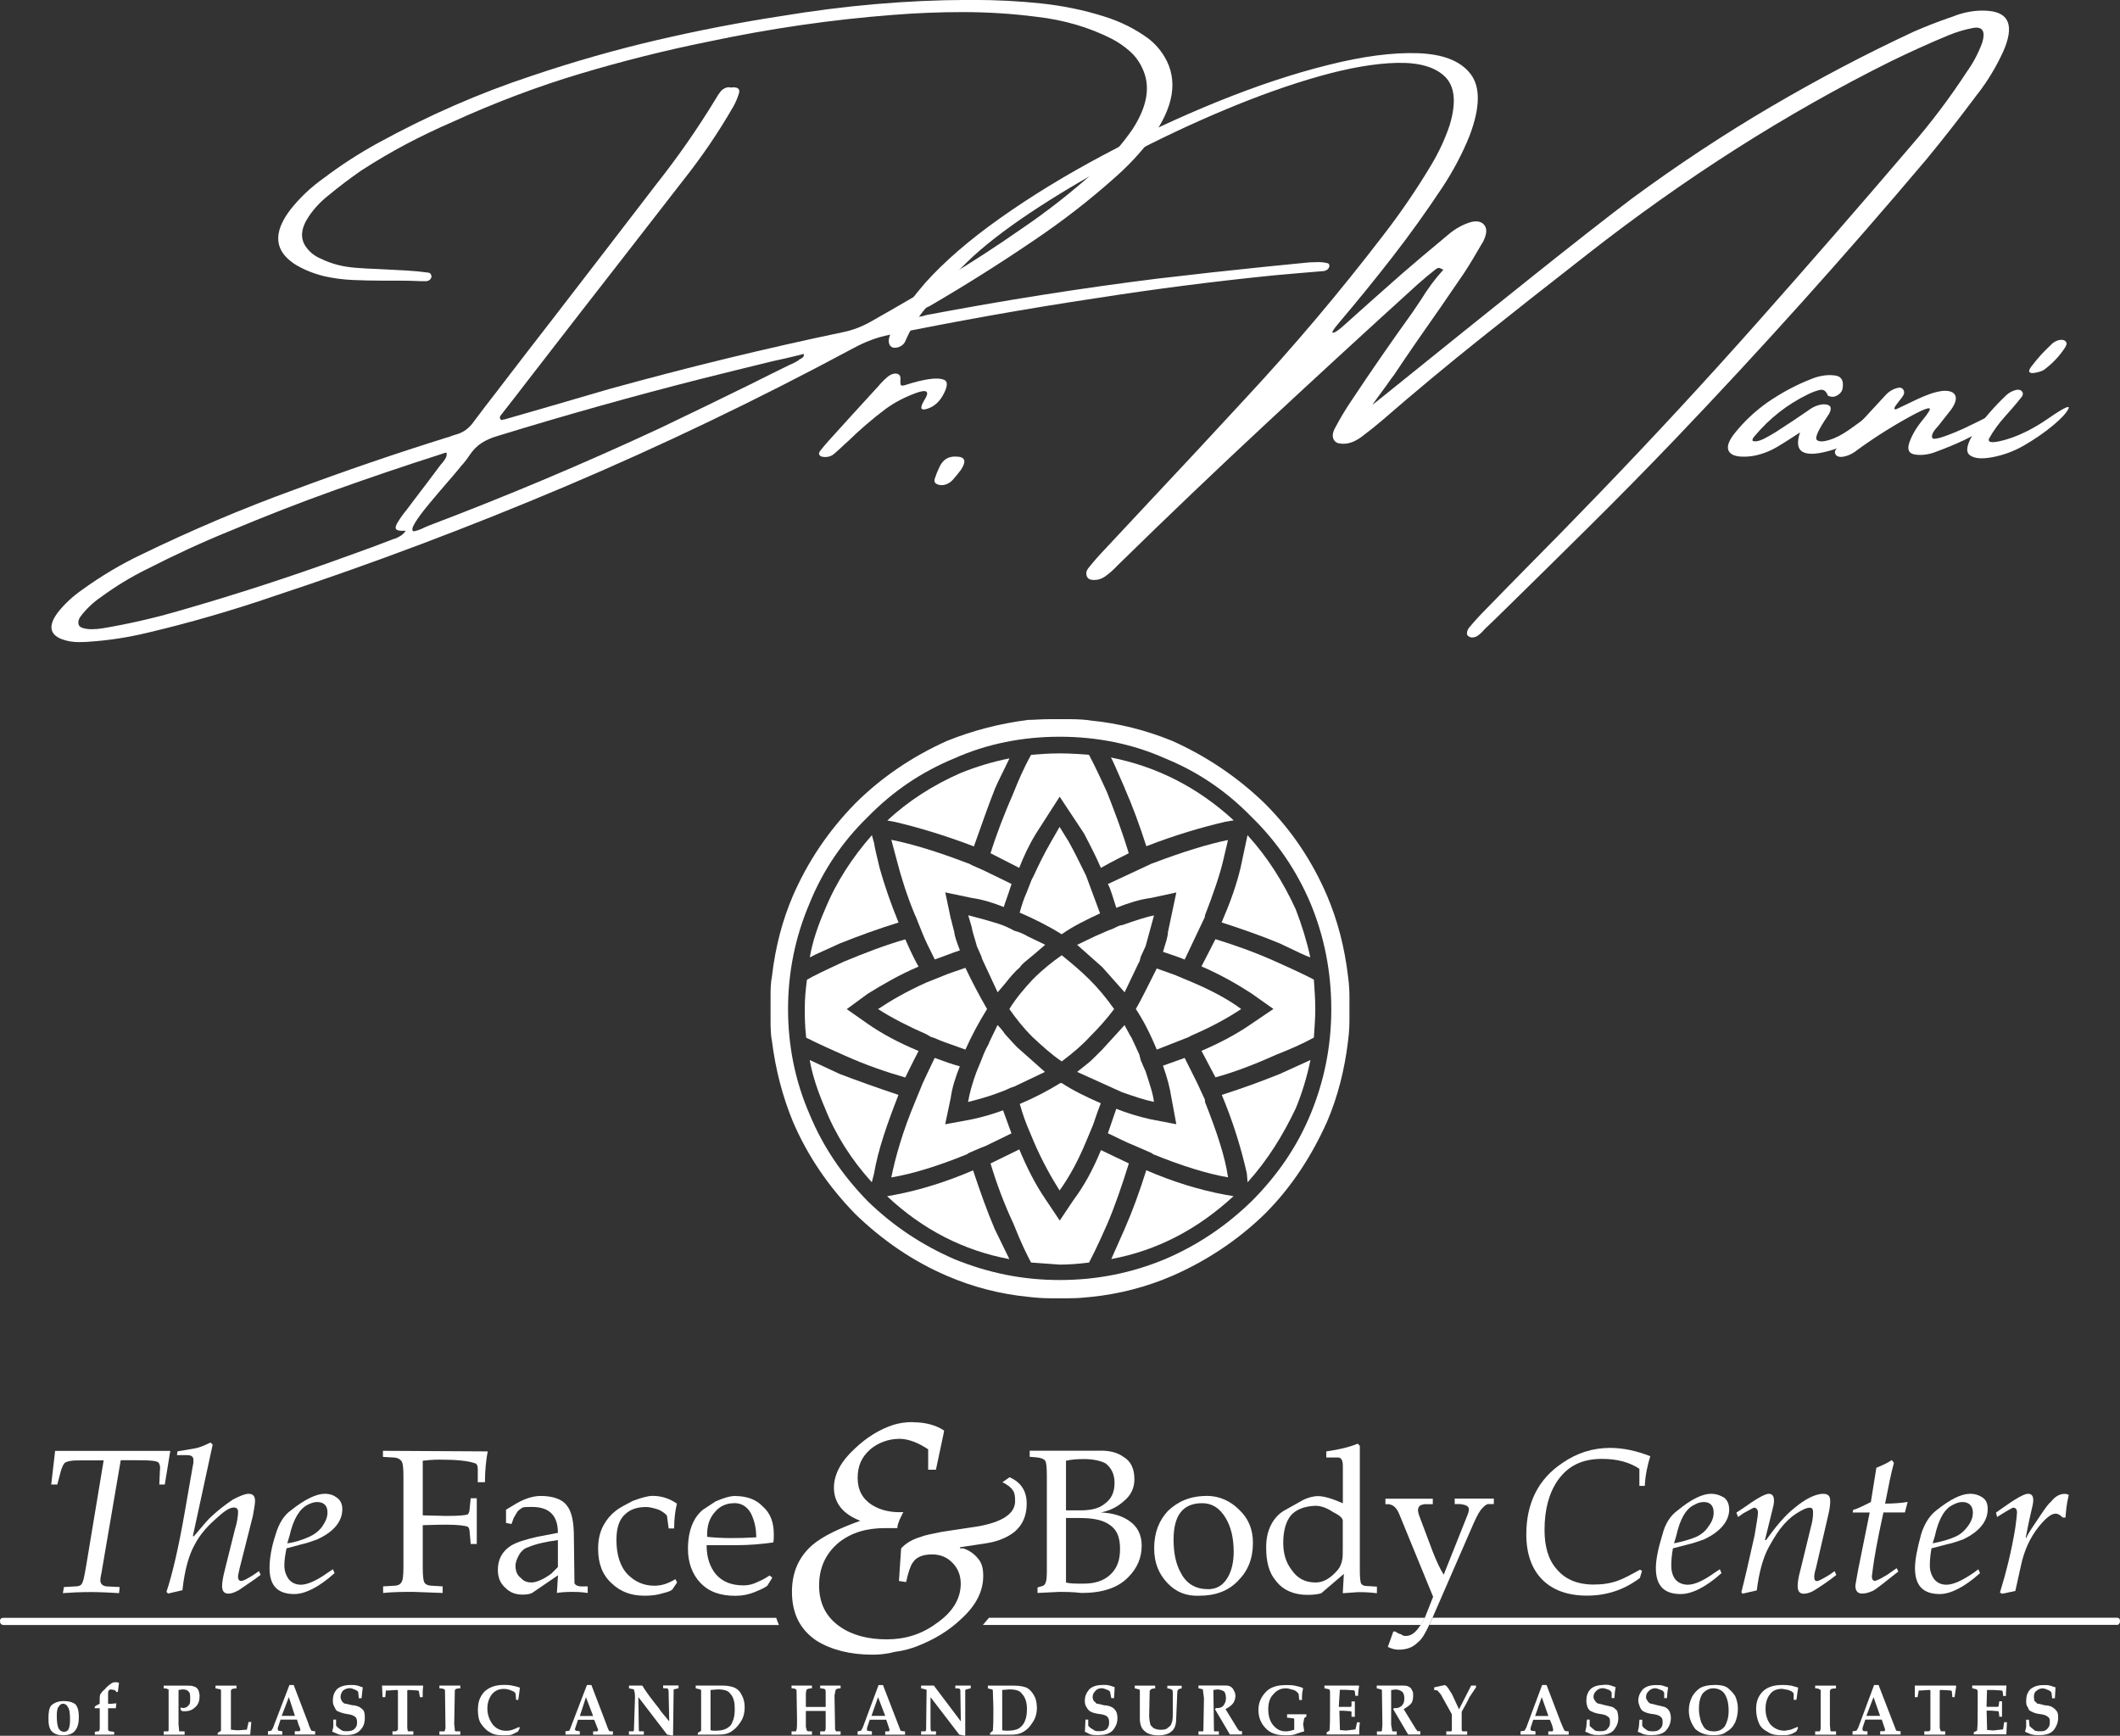 <?xml version="1.0" encoding="UTF-8"?><svg id="Layer_2" xmlns="http://www.w3.org/2000/svg" viewBox="0 0 254.6 208.44"><rect x="0" y="0" width="254.6" height="208.44" fill="#333333" stroke="none"/><defs><style>.cls-1{fill:#fff;}</style></defs><g id="Layer_2-2"><path class="cls-1" d="M95.22,107.58c-1.26,2.94-2.1,6.12-2.51,9.65-.17.84-.17,1.68-.17,2.68v2.35c0,1.01,0,1.93.17,2.77.42,3.35,1.26,6.62,2.51,9.65,1.76,4.11,4.28,7.8,7.46,11.07,3.27,3.18,6.96,5.71,11.07,7.47,3.1,1.34,6.38,2.18,9.73,2.51.76.09,1.68.17,2.6.17h2.35c1.01,0,1.84-.08,2.68-.17,3.27-.34,6.54-1.17,9.65-2.51,4.02-1.76,7.8-4.2,11.16-7.47,3.18-3.18,5.62-6.96,7.46-11.07,1.26-2.94,2.1-6.21,2.51-9.65.17-1.26.17-2.18.17-2.77v-2.35c0-.59,0-1.43-.17-2.68-.42-3.52-1.26-6.71-2.51-9.65-1.76-4.11-4.19-7.8-7.46-11.07-3.27-3.18-7.05-5.71-11.16-7.55-3.1-1.26-6.38-2.1-9.73-2.43-.5-.09-1.43-.17-2.6-.17h-2.27c-1.17,0-2.01.09-2.68.09-3.35.42-6.62,1.26-9.73,2.51-4.11,1.84-7.88,4.36-11.07,7.55-3.27,3.35-5.71,7.05-7.46,11.07ZM97.24,133.84c-1.76-4.02-2.6-8.3-2.6-12.66s.84-8.64,2.6-12.74c1.6-3.94,3.94-7.38,6.96-10.32,3.1-3.18,6.54-5.45,10.4-7.05,3.94-1.76,8.22-2.6,12.66-2.6s8.72.84,12.66,2.6c3.94,1.6,7.38,3.94,10.4,7.05,3.02,2.94,5.37,6.38,7.05,10.32,1.68,4.02,2.51,8.3,2.51,12.74s-.84,8.63-2.51,12.66c-1.6,3.85-3.94,7.29-7.05,10.4-3.02,2.94-6.46,5.28-10.4,6.96-4.03,1.68-8.22,2.51-12.66,2.51s-8.55-.84-12.66-2.51c-3.85-1.68-7.29-3.94-10.4-6.96-3.02-3.1-5.37-6.54-6.96-10.4Z"/><path class="cls-1" d="M99.09,109.18c-.84,1.93-1.51,3.85-1.84,5.79.76-.42,2.01-.93,3.61-1.68,2.35-.93,4.61-1.76,7.05-2.51-.93-2.27-1.68-4.44-2.27-6.54-.34-1.43-.59-2.43-.67-3.02l-.26-.93c-2.35,2.68-4.28,5.62-5.62,8.89Z"/><path class="cls-1" d="M96.91,117.65c-.17,1.26-.26,2.35-.26,3.52,0,.84,0,1.93.17,3.44,1.51.76,3.02,1.43,4.52,2.1,2.6,1.17,5.04,2.01,7.38,2.68.34-.67.84-1.76,1.6-3.18-2.43-1.01-4.44-2.1-6.12-3.27l-2.51-1.76,2.51-1.84c1.76-1.09,3.77-2.27,6.12-3.27-.17-.26-.76-1.34-1.6-3.27-2.35.67-4.78,1.6-7.38,2.68-2.18,1.01-3.77,1.76-4.44,2.18h0Z"/><path class="cls-1" d="M147.48,100.87c-2.43.5-5.45,1.43-8.98,2.77l-.25.09-5.2,2.43c.34.59.59,1.6,1.01,2.85,1.51-.59,2.85-1.01,4.11-1.17l3.1-.67-1.01,4.78c0,.5-.26,1.26-.59,2.35,1.51.5,2.43.84,2.6.93l2.43-5.12v-.17c1.01-2.6,1.76-4.78,2.18-6.54l.59-2.51h0Z"/><path class="cls-1" d="M135.07,94.66c.93,2.1,1.76,4.36,2.6,6.96,3.44-1.34,6.62-2.27,9.48-2.94l1.01-.17c-4.28-3.94-9.22-6.46-14.76-7.55.17.17.67,1.43,1.68,3.69h0Z"/><path class="cls-1" d="M149.82,100.29l-.84,3.94c-.5,2.1-1.26,4.2-2.27,6.54,2.35.76,4.78,1.6,6.96,2.51,2.1,1.01,3.35,1.6,3.69,1.68-.42-1.93-1.01-3.85-1.76-5.79-1.51-3.27-3.35-6.21-5.79-8.89h0Z"/><path class="cls-1" d="M107.05,100.87l.67,2.51c.5,1.93,1.17,4.11,2.18,6.54l.09.17c.17.42.42,1.09.84,2.1.26.67.76,1.68,1.43,3.02,1.01-.34,2.01-.76,3.02-1.09-.42-1.09-.67-1.84-.67-2.18-.26-.93-.34-1.43-.42-1.6l-.67-3.18,3.18.67c1.26.17,2.6.59,3.85,1.09.08-.34.42-1.17.93-2.77l-3.1-1.51c-.84-.42-1.6-.67-2.01-.93l-.26-.09c-3.52-1.34-6.54-2.27-9.06-2.77h0Z"/><path class="cls-1" d="M106.55,98.53l.93.17c2.85.67,5.95,1.6,9.48,2.94,1.01-2.85,1.84-5.2,2.51-6.88.34-.84,1.01-2.1,1.76-3.69-2.1.42-4.02,1.01-5.87,1.76-3.27,1.43-6.29,3.35-8.8,5.71h0Z"/><path class="cls-1" d="M130.79,90.64c-1.09-.08-2.18-.17-3.52-.17-1.26,0-2.43.09-3.44.17-.93,1.68-1.6,3.27-2.1,4.53-1.17,2.68-2.1,5.12-2.77,7.29l3.44,1.76c.5-1.26,1.09-2.6,2.01-4.11l2.85-4.44,2.94,4.44c.5,1.01,1.26,2.35,2.01,4.11.42-.25,1.51-.84,3.35-1.76-.76-2.51-1.68-4.95-2.6-7.29-.76-1.68-1.51-3.27-2.18-4.53h0Z"/><path class="cls-1" d="M127.26,99.28l-1.01,1.76c-.93,1.6-1.6,3.02-2.1,4.11l-.26.5-.59,1.51c-.34.76-.59,1.51-.84,2.43,1.76.76,3.44,1.6,5.04,2.6,1.43-1.01,3.02-1.76,4.61-2.51l-1.68-4.53c-.67-1.34-1.34-2.77-2.1-4.11l-1.09-1.76h0Z"/><path class="cls-1" d="M131.46,112.45l-2.1,1.01,3.02,2.68,2.68,3.02,1.68-3.52c.09-.09.17-.34.26-.76l.58-1.26,1.01-3.69c-.93.17-2.18.59-3.85,1.17-.34,0-.67.25-1.09.42-.17.09-.5.17-.84.34l-1.34.58h0Z"/><path class="cls-1" d="M117.28,113.54l.59,1.34c0,.09.09.34.26.67l1.68,3.61.93-1.09c.59-.76,1.17-1.43,1.76-1.93.17-.34.84-.84,1.76-1.6l1.26-1.09-2.1-1.01c-.42-.25-.93-.5-1.6-.67l-.5-.26c-.67-.34-1.17-.5-1.43-.59-1.09-.34-2.27-.67-3.61-1.01l.42,1.43c.08.59.34,1.26.59,2.18h-.01Z"/><path class="cls-1" d="M121.22,121.17c.76,1.09,1.68,2.27,2.77,3.35,1.17,1.09,2.27,2.1,3.52,2.94,1.34-1.01,2.51-2.01,3.35-2.94,1.01-1.01,2.01-2.1,2.94-3.35-1.01-1.43-1.93-2.51-2.94-3.52s-2.1-1.93-3.35-2.94c-1.09.76-2.27,1.68-3.52,2.94-1.01,1.09-2.01,2.27-2.77,3.52Z"/><path class="cls-1" d="M111.83,124.52c.34.08.84.34,1.51.59l2.6.93c.76-1.68,1.6-3.27,2.6-4.87-1.01-1.76-1.84-3.35-2.6-4.95-1.17.42-2.01.67-2.6.93l-2.1.84c-2.43,1.09-4.28,2.18-5.79,3.18,1.68,1.09,3.69,2.1,5.79,3.02l.58.34h0Z"/><path class="cls-1" d="M157.79,124.6c.08-1.26.17-2.35.17-3.44,0-1.17-.09-2.27-.17-3.52-.76-.42-2.35-1.17-4.61-2.18-2.6-1.17-5.04-2.01-7.21-2.68l-1.68,3.27c2.35,1.01,4.36,2.18,6.04,3.27l2.6,1.84-2.6,1.76c-1.68,1.17-3.69,2.27-6.04,3.27l1.68,3.18c2.18-.59,4.61-1.51,7.21-2.68,1.68-.67,3.27-1.34,4.61-2.1h0Z"/><path class="cls-1" d="M141.27,117.14c-.93-.34-1.68-.59-2.35-.84-1.01,2.01-1.84,3.69-2.51,4.87.84,1.26,1.68,2.85,2.51,4.87l3.85-1.51c.09-.09.34-.17.5-.26,2.35-1.01,4.28-2.1,5.79-3.1-1.34-1.01-3.27-2.1-5.79-3.18l-2.01-.84h0Z"/><path class="cls-1" d="M149.74,140.96l.09,1.01c2.43-2.68,4.28-5.71,5.79-8.89.76-1.84,1.34-3.77,1.76-5.79l-3.69,1.68c-2.1.84-4.36,1.68-6.96,2.51,1.34,3.18,2.35,6.46,3.02,9.48h0Z"/><path class="cls-1" d="M97.24,127.29c.34,1.93,1.01,3.85,1.84,5.79,1.26,3.18,3.18,6.21,5.62,8.89l.26-1.01c.5-2.94,1.6-6.04,2.94-9.48-2.51-.84-4.87-1.68-7.05-2.51l-3.61-1.68Z"/><path class="cls-1" d="M120.64,124.1s-.26-.42-.84-1.01l-1.01,2.1c0,.17-.34.59-.67,1.43-.17.42-.26.67-.26.67l-.59,1.43c-.5,1.34-.84,2.6-1.01,3.61,1.34-.34,2.51-.67,3.61-1.09.5-.17.93-.34,1.43-.59l.5-.17,3.69-1.76-3.02-2.68c-.34-.25-.84-.84-1.84-1.93h0Z"/><path class="cls-1" d="M114.18,131.82c.17-1.26.59-2.51,1.09-3.77-.93-.25-1.84-.58-3.02-1.01-.67,1.43-1.17,2.43-1.43,3.02l-.93,2.27c-1.51,3.61-2.35,6.62-2.85,9.06,2.51-.42,5.54-1.34,9.06-2.77l.26-.17c.42-.17,1.09-.5,2.01-.84l3.1-1.51-1.01-2.77c-1.34.5-2.6.84-3.77,1.09l-3.18.59.67-3.18h0Z"/><path class="cls-1" d="M107.47,143.48l-.93.17c4.28,4.02,9.22,6.54,14.68,7.55l-1.76-3.61c-.93-2.18-1.76-4.53-2.6-7.05-3.1,1.34-6.29,2.35-9.39,2.94h0Z"/><path class="cls-1" d="M132.21,132.49c-1.93-.84-3.44-1.6-4.7-2.43h-.17c-1.51.93-3.1,1.76-4.87,2.51.17.59.42,1.43.84,2.51l.84,2.01c1.01,2.35,2.1,4.28,3.1,5.87,1.26-1.76,2.27-3.69,3.18-5.87l.84-2.01c.42-1.26.76-2.18.93-2.6h0Z"/><path class="cls-1" d="M132.38,126.03c-1.01,1.01-1.51,1.51-1.76,1.68l-1.26,1.01,5.37,2.43c1.43.5,2.68.93,3.85,1.17-.09-.93-.5-2.1-1.01-3.69-.17-.34-.34-.76-.58-1.34l-.17-.67-.93-2.01c-.08-.08-.34-.58-.84-1.51l-2.68,2.94h0Z"/><path class="cls-1" d="M122.4,138.03l-3.44,1.68c.67,2.27,1.6,4.78,2.77,7.29.93,2.35,1.68,3.85,2.1,4.61l3.44.25c1.09,0,2.27-.09,3.52-.25,1.01-1.93,1.68-3.52,2.18-4.61.93-2.18,1.76-4.61,2.6-7.29l-3.35-1.6c-.93,2.27-2.01,4.28-3.27,5.95l-1.68,2.51-1.68-2.51c-1.26-1.84-2.27-3.85-3.18-6.04h0Z"/><path class="cls-1" d="M144.71,132.07l-.93-2.01c-.67-1.34-1.17-2.35-1.51-3.02l-2.6.93c.5,1.43.84,2.68,1.01,3.85l.59,3.18-3.1-.59c-1.51-.34-2.85-.76-4.11-1.26l-1.01,2.94c.93.42,2.01,1.01,3.27,1.51l1.93.84.25.17c3.52,1.43,6.54,2.35,8.98,2.77-.34-2.43-1.34-5.45-2.77-9.06v-.25Z"/><path class="cls-1" d="M148.15,143.64l-1.01-.17c-3.18-.59-6.38-1.6-9.48-2.94-.84,2.68-1.68,4.95-2.6,7.05l-1.6,3.61c5.45-1.01,10.32-3.53,14.68-7.55h0Z"/><path class="cls-1" d="M254.2,195.13c.26,0,.4-.2.4-.47s-.13-.4-.4-.4h-82.15l-.4.86h82.55Z"/><path class="cls-1" d="M170.66,195.13c.13-.26.26-.53.47-.86h-52.36c-.2.26-.47.53-.73.86h52.63Z"/><path class="cls-1" d="M.47,194.27c-.33,0-.47.13-.47.4s.13.47.47.47h93.08c-.13-.33-.26-.6-.33-.86H.47Z"/><path class="cls-1" d="M109.62,170.77c-.93,0-1.66.13-2.32.33-1.66.53-3.24,1.52-4.64,2.85-1.66,1.52-2.51,3.11-2.51,4.7,0,1.79,1.06,3.17,3.17,3.97-2.58.93-4.5,1.85-5.76,2.91-1.66,1.46-2.45,3.31-2.45,5.62,0,2.65,1,4.57,2.98,5.89,1.72,1.06,3.97,1.66,6.68,1.66.73,0,1.66-.06,2.65-.33,1.06-.13,1.98-.4,2.65-.66,2.05-.79,3.84-1.85,5.3-3.24,1.85-1.66,2.71-3.38,2.71-5.23,0-.79-.13-1.52-.6-2.05-.47-.6-1.06-1-1.79-1.26h-.4v-.13l3.04-.46c1.39-.2,2.58-.66,3.51-1.39,1-.86,1.46-1.98,1.46-3.38,0-1.59-.73-2.58-2.05-3.18l-.86.6c.66.33,1.06.66,1.26,1,.2.26.26.66.26,1.26,0,1.52-1.52,2.51-4.43,3.04l-4.37.66c-1.26.26-2.05.4-2.51.6-.93.26-1.79.73-2.38,1.39l-.26,3.91.86.13c.26-1.19.53-1.98.79-2.32.4-.66,1.19-1,2.32-1,1,0,1.79.33,2.45,1,.66.66,1,1.52,1,2.51,0,1.85-1,3.44-2.92,4.77-1.79,1.32-3.77,1.92-5.96,1.92s-4.11-.47-5.62-1.52c-1.72-1.19-2.51-2.85-2.51-4.96s.79-3.84,2.38-5.16c1.52-1.19,3.31-1.72,5.56-1.72h1.46v-.06c0-.26.13-.6.26-.93.26-.53.4-.86.46-.93-1.46.07-2.71-.2-3.77-.86-1.13-.72-1.72-1.79-1.72-3.24s.47-2.51,1.52-3.44c.93-.79,2.19-1.26,3.51-1.26,1.06,0,2.25.47,3.44,1.26v2.45h.93l.93-4.37c0-.07,0-.13.06-.33-1-.66-2.25-1-3.77-1h.02Z"/><path class="cls-1" d="M246.79,181.76c.4,0,.66.2.93.47h.33c.07-.79.13-1.66.4-2.71-.26-.13-.4-.13-.47-.13-.59,0-1.13.26-1.66.93-.26.2-.66.73-1.19,1.52-.93,1.39-1.59,2.32-1.79,2.85l-.06-.07c.26-1.39.53-2.58.73-3.45.33-1.19.2-1.79-.46-1.79-.47,0-1.52.6-3.18,1.79l-.66.47.13.53.73-.46c.66-.4,1.13-.66,1.19-.66.33,0,.47.2.47.6,0,.2-.07.79-.2,1.79-.46,2.85-1.12,5.43-1.85,7.81l.26.13c.4-.06.93-.2,1.59-.33l.66-2.98c.4-1.92,1.13-3.44,2.12-4.7.86-1.06,1.52-1.59,1.98-1.59h0Z"/><path class="cls-1" d="M222.49,181.63h2.05l-1.39,6.88c-.2,1.19-.33,1.79-.33,1.92,0,.66.33.93.79.93.33,0,.73-.06,1.32-.33.4-.2,1.39-1,3.05-2.32l-.2-.4-1.13.79c-.79.47-1.26.73-1.52.73-.2,0-.33-.2-.33-.53l.13-1c.13-1.06.53-3.38,1.26-6.68h2.58l.33-1.26c-.79.13-1.72.2-2.71.2.4-2.05.73-3.71,1.06-4.9l-.26-.33c-.47.33-1.06.6-1.85.93l-.66,4.11c-1.06.53-1.72.86-2.12.93l-.07.33h0Z"/><path class="cls-1" d="M218.98,179.38c-.93,0-2.19.6-3.58,1.79-1,.79-2.12,2.12-3.31,3.77h-.13l.93-3.77c.33-1.19.13-1.79-.46-1.79-.47,0-1.52.6-3.18,1.79l-.72.47.2.53.66-.46c.73-.4,1.19-.66,1.26-.66.26,0,.47.2.47.6,0,.46-.2,1.39-.4,2.71-.73,3.31-1.26,5.56-1.59,6.82l.13.2c.86-.2,1.39-.33,1.72-.4.26-2.12.73-3.84,1.39-5.1.4-.73.86-1.52,1.39-2.25.66-.86,1.32-1.46,1.92-1.85.73-.46,1.26-.73,1.66-.73.33,0,.4.2.4.6,0,.46-.07,1.06-.26,1.72l-1.26,5.16c-.26.93-.33,1.52-.33,1.92,0,.66.26.93.73.93.4,0,.79-.13,1.26-.4.73-.46,1.66-1.06,2.65-1.85l-.2-.46-.66.46c-.79.47-1.26.73-1.46.73-.26,0-.33-.2-.33-.53,0-.2.07-.6.2-1l1.46-6.29c.2-.79.26-1.39.26-1.79,0-.6-.26-.86-.79-.86v-.02Z"/><path class="cls-1" d="M238.12,179.84c-.4-.26-.86-.46-1.52-.46-1.06,0-2.38.66-4.04,1.98-.79.6-1.46,1.59-1.85,2.91-.47,1.72-.73,3.04-.73,4.04,0,2.12.99,3.11,2.98,3.11,1.26,0,2.91-.79,4.83-2.51l-.2-.47-.53.4c-1.46,1-2.51,1.46-3.31,1.46-.66,0-1.13-.26-1.46-.66-.33-.46-.53-1-.53-1.66,0-.6.07-1.32.2-2.05l2.05-.53c.4-.07.93-.26,1.72-.53,1.98-.93,2.98-2.19,2.98-3.64,0-.6-.13-1.06-.6-1.39h0ZM234.54,180.7c.4-.2.73-.33,1.13-.33.79,0,1.26.46,1.26,1.26,0,.6-.2,1.13-.66,1.72-.4.53-.86.93-1.46,1.19-.73.33-1.66.59-2.71.79l.26-.86c.47-2.12,1.19-3.31,2.19-3.77h0Z"/><path class="cls-1" d="M166.75,180.63c.6.06,1,.46,1.32,1.26l4.04,9.86-.6,1.52c-.13.33-.26.66-.4,1-.2.33-.33.6-.47.86,0,0-.07.06-.13.13-.46.73-1,1.19-1.66,1.19-.2,0-.33,0-.6-.2-.26-.06-.53-.2-.66-.33h-.26l-.66,1.85c.4.2.86.33,1.26.33,1,0,1.72-.26,2.32-.86.53-.4.93-1.13,1.39-2.12l.4-.86,4.64-10.66c.46-1.06.79-1.79,1.13-2.25.33-.4.6-.66.86-.73h.73v-.66h-4.7v.66h.66c.46.06.79.13.93.33.2.2.13.53-.06,1l-2.85,7.15c-.53-.86-.93-1.79-1.32-2.78l-1.52-4.04c-.26-.66-.33-1.06-.13-1.32.07-.2.33-.26.66-.33h1v-.66h-5.69v.66h.4,0Z"/><path class="cls-1" d="M197.53,178.45c.06-1.32.33-2.51.66-3.58-1.66-.66-3.31-1-4.83-1-2.05,0-3.97.6-5.69,1.79-2.92,1.92-4.37,4.83-4.37,8.6,0,2.32.66,4.17,1.92,5.43s3.05,1.92,5.36,1.92,4.43-.66,6.36-2.12l.26-.86-.26-.13c-1.06.59-1.92,1.06-2.65,1.32-.93.33-1.85.46-2.91.46-1.98,0-3.44-.66-4.43-1.85-1-1.12-1.46-2.71-1.46-4.7,0-2.45.53-4.43,1.59-5.96,1.26-1.79,2.98-2.58,5.3-2.58,1.85,0,3.31.4,4.5,1.19v2.05h.66,0Z"/><path class="cls-1" d="M207.66,181.23c0-.6-.2-1.06-.6-1.39-.47-.26-.93-.46-1.59-.46-1,0-2.38.66-3.97,1.98-.86.6-1.52,1.59-1.85,2.91-.53,1.72-.79,3.04-.79,4.04,0,2.12,1,3.11,2.98,3.11,1.32,0,2.98-.79,4.9-2.51l-.2-.47-.6.4c-1.39,1-2.45,1.46-3.24,1.46-.66,0-1.19-.26-1.52-.66-.33-.46-.47-1-.47-1.66,0-.6.07-1.32.2-2.05l2.05-.53c.33-.07.86-.26,1.66-.53,1.98-.93,3.05-2.19,3.05-3.64h0ZM204.61,180.37c.79,0,1.19.46,1.19,1.26,0,.6-.2,1.13-.66,1.72-.33.53-.86.93-1.39,1.19-.79.33-1.72.59-2.71.79l.26-.86c.47-2.12,1.19-3.31,2.19-3.77.33-.2.73-.33,1.13-.33h0Z"/><path class="cls-1" d="M163.31,173.62l-.26-.26c-.93.4-2.25.72-3.77.93v.73h1.39c.4,0,.6.33.6,1v4.5c-1.19-.53-2.25-.86-2.98-.86-.6,0-1.26.2-1.79.46l-2.12,1.19c-.66.33-1.26.93-1.66,1.66-.47.86-.66,1.79-.66,2.85,0,1.72.33,3.05,1.19,4.04.86,1.12,2.19,1.66,3.77,1.66.93,0,1.46-.13,1.66-.2l2.71-2.32-.13,2.32,1.85-.13c.46,0,1.19,0,2.25.13v-.79l-1.13-.07c-.46,0-.66-.13-.79-.33-.07-.26-.13-.73-.13-1.46v-15.02h0ZM160.07,181.56c.79.4,1.19.73,1.19,1.06v3.17c0,.73,0,1.19-.06,1.46-.07.46-.26.93-.53,1.26-.86,1-1.72,1.52-2.65,1.52-1.26,0-2.19-.46-2.91-1.52-.66-.86-1-1.92-1-3.24,0-1.46.33-2.58.93-3.31.6-.66,1.52-1.06,2.78-1.13.66-.06,1.46.2,2.25.73h0Z"/><path class="cls-1" d="M27.93,180.1c-.79.53-1.66,1.19-2.45,1.92-.4.33-1.13,1.19-2.19,2.45h-.13l2.38-10.99-.26-.26c-.79.4-1.46.66-1.98.73-.4.06-1.06.2-1.98.33l-.07.46h1.19c.6,0,.79.2.79.6,0,.26,0,.4-.06.6l-.99,5.69c-.73,4.17-1.46,7.35-2.19,9.53l.2.2,1.72-.4c.26-2.45.79-4.3,1.52-5.56.53-1,1.32-1.98,2.38-2.91.99-.93,1.72-1.46,2.25-1.46.4,0,.53.2.53.53,0,.53-.13,1.32-.4,2.19l-1.19,4.77c-.2.79-.33,1.46-.33,1.92,0,.66.26.93.79.93.33,0,.66-.13,1.19-.4.86-.6,1.79-1.19,2.65-1.85l-.2-.46-.66.46c-.73.47-1.26.73-1.46.73-.26,0-.4-.2-.4-.53,0-.2.13-.6.2-1l1.59-6.29c.13-.79.26-1.39.26-1.79,0-.6-.26-.86-.79-.86-.4,0-1.06.26-1.92.72h.01Z"/><path class="cls-1" d="M36.41,185.4c.33-.07.93-.26,1.66-.53,2.05-.93,3.04-2.19,3.04-3.64,0-.6-.2-1.06-.66-1.39-.33-.26-.79-.46-1.46-.46-.99,0-2.38.66-4.04,1.98-.86.6-1.46,1.59-1.85,2.91-.53,1.59-.73,2.98-.73,4.04,0,2.12.99,3.11,2.98,3.11,1.26,0,2.91-.79,4.83-2.51l-.2-.47-.6.4c-1.39,1-2.51,1.46-3.24,1.46-.66,0-1.13-.26-1.46-.66-.33-.46-.53-1-.53-1.66,0-.73.13-1.39.26-2.05l1.98-.53h0ZM36.94,180.7c.4-.2.79-.33,1.13-.33.86,0,1.26.46,1.26,1.26,0,.6-.26,1.13-.66,1.72-.4.53-.93.93-1.52,1.19-.73.33-1.66.66-2.65.79l.26-.86c.47-2.12,1.26-3.31,2.19-3.77h0Z"/><path class="cls-1" d="M48.19,175.41c.2.26.26.86.26,1.85v10.92c0,1-.07,1.66-.26,1.85-.13.26-.47.4-.99.4l-1.19.07v.79c1.32-.13,2.51-.13,3.64-.13l3.51.13v-.79l-1.13-.07c-.53,0-.93-.13-1.06-.4-.13-.2-.2-.79-.2-1.85v-5.03c.53,0,1.46-.06,2.85-.06s2.32.13,2.58.26c.07.07.2.26.2.6l.13,1.46h.73v-5.49h-.73l-.13,1.26c0,.4-.13.53-.2.66-.26.13-1.13.2-2.58.2l-2.85-.07v-6.56c.53-.06,1.19-.13,2.05-.13,1.98,0,3.38.13,4.3.46.13.06.26.26.26.66v1.59h.86c0-1.32.13-2.65.33-3.7l-12.58-.07v.73l1.19.07c.53,0,.86.2.99.4h0Z"/><path class="cls-1" d="M10.33,188.12c-.2,1.19-.33,1.92-.6,2.19-.13.13-.4.2-.86.2l-1.19.07-.13.73c.93-.07,2.05-.13,3.51-.13.06,0,1.13,0,3.24.13l.07-.73-1.39-.07c-.66,0-.93-.33-.93-.73,0,0,0-.33.13-.86l2.32-13.57h1.79c1.72,0,2.65.06,2.78.33.13.2.2.46.13,1l-.07,1.59h.66l.66-4.04H6.62l-.47,4.04h.73l.4-1.52c.13-.46.26-.79.47-1.06.06-.06.33-.2.73-.26.4-.06.86-.06,1.26-.06h2.71l-2.12,12.77h0Z"/><path class="cls-1" d="M144.91,179.64c-1.98,0-3.45.66-4.64,1.79-1.06,1.13-1.66,2.58-1.66,4.5,0,1.72.53,3.04,1.59,4.17,1,1.06,2.25,1.59,3.84,1.52,1.85,0,3.44-.53,4.64-1.79,1.19-1.19,1.79-2.65,1.79-4.57,0-1.59-.53-2.91-1.66-3.97-1.06-1.06-2.38-1.66-3.91-1.66h0ZM145.04,190.83c-1.46,0-2.58-.66-3.24-1.98-.6-1.06-.86-2.39-.86-3.97,0-2.92,1.12-4.37,3.44-4.37,1.13,0,2.05.53,2.78,1.72.66,1.06,1,2.45,1,4.11,0,1.26-.26,2.32-.73,3.11-.6,1-1.39,1.39-2.38,1.39h0Z"/><path class="cls-1" d="M136.23,177.59c0-1.19-.4-2.12-1.32-2.65-.73-.53-1.72-.79-3.04-.73h-8.21v.73l.86.07c.53.06.86.2,1,.4s.2.79.2,1.85v11.58c0,.93-.13,1.46-.46,1.59l-.66.2v.66l2.65-.13c.6,0,1.46,0,2.65.13,2.45,0,4.37-.6,5.62-1.92,1.06-1.06,1.59-2.32,1.59-3.77,0-1.32-.53-2.32-1.52-2.98-.86-.6-1.98-.93-3.38-1h0c1.06-.2,1.98-.66,2.71-1.32.93-.73,1.32-1.66,1.32-2.71h0ZM132.79,175.74c.66.53,1.06,1.26,1.06,2.32,0,1.19-.4,1.98-1.26,2.58-.66.53-1.66.73-2.78.73h-1.79v-5.96c.6-.13,1.26-.2,2.12-.2,1.13,0,2.05.2,2.65.53h0ZM134.51,186c0,1.32-.33,2.32-1.19,3.11-.79.73-1.85,1.06-3.18,1.06-.93,0-1.59,0-2.12-.13v-7.75h1.66c1.66,0,2.85.26,3.64.86.86.6,1.19,1.52,1.19,2.85h0Z"/><path class="cls-1" d="M88.31,179.64c-.66,0-1.46.26-2.38.66-.4.26-.93.6-1.52,1-1.13.93-1.79,2.51-1.79,4.7,0,1.66.53,3.04,1.46,4.04,1.06,1.13,2.45,1.59,4.24,1.59.73,0,1.59-.13,2.51-.53.79-.33,1.32-.59,1.39-.79l.53-.86-.33-.26c-.66.46-1.19.66-1.46.79-.53.26-1.06.4-1.66.4-1.39,0-2.51-.4-3.31-1.32-.73-.86-1.13-2.05-1.13-3.51h3.64c1.52,0,2.98-.13,4.37-.33.06-.26.06-.6.06-1,0-1.39-.4-2.51-1.32-3.31-.79-.86-1.98-1.26-3.31-1.26h0ZM88.18,180.5c.86,0,1.52.4,1.98,1.19.4.79.66,1.72.66,2.92-2.25.13-4.17.13-5.89-.06-.06-1.26.26-2.25.93-2.98.6-.73,1.39-1.06,2.32-1.06h0Z"/><path class="cls-1" d="M79.11,181.29c.53.26.86.53.99.73l.2,1.52h.66c0-1.13.13-2.12.33-2.98-.86-.6-1.85-.93-2.91-.93-.6,0-1.46.26-2.38.6-.73.4-1.46.73-2.05,1.19-.6.47-1.06,1-1.46,1.72-.47.86-.66,1.79-.66,2.85,0,1.79.53,3.17,1.66,4.17,1.06,1,2.32,1.46,3.91,1.46.79,0,1.52-.07,2.32-.33.6-.13,1-.33,1.06-.47l.53-.79-.2-.4c-.86.53-1.66.79-2.51.79-1.26,0-2.32-.46-3.18-1.32-.93-.93-1.39-2.38-1.39-4.17,0-1.46.33-2.51,1.13-3.17.6-.53,1.39-.79,2.45-.79.4,0,.93.13,1.52.33h0Z"/><path class="cls-1" d="M64.94,179.64c-.93,0-1.92.33-2.85.86l-1.32.79v1.59l.66.13.26-.73.47-.79c.2-.2.4-.33.6-.46.26-.07.6-.07,1.13-.07,2.12,0,3.11,1.06,3.11,3.11l-2.45.47c-1.46.33-2.51.66-3.17,1.06-1.06.66-1.59,1.66-1.59,2.91,0,1,.33,1.66.93,2.19.53.53,1.19.79,2.05.79.66,0,.99-.13,1.13-.2l3.11-2.12-.13,2.12c.4-.07.99-.13,1.85-.13.47,0,.99,0,1.85.13v-.79h-.93c-.4-.07-.6-.2-.66-.4l-.07-5.56c0-1.79-.26-3.05-.86-3.77-.53-.73-1.66-1.13-3.11-1.13h0ZM62.36,186.66c.26-.4.6-.73,1.06-.86.93-.4,2.12-.66,3.58-.86v3.24c-.26.26-.53.53-.79.79-.99.73-1.85,1.06-2.38,1.06-.46,0-.93-.13-1.26-.53-.47-.33-.66-.86-.66-1.46,0-.47.2-.93.47-1.39h0Z"/><path class="cls-1" d="M12.98,203.28c0-.2.07-.26.13-.33s.2-.07.26-.07l.4.07.26.26.13-.07.13-1.06-.26-.07h-.2c-.2,0-.4.07-.53.2-.2.13-.47.33-.73.66-.26.2-.4.4-.53.6-.07.2-.07.4-.07.73v.4l-.13.07h-.06l-.4.26v.2h.6v2.38c0,.2-.06.33-.13.4h-.2l-.26.06v.33h2.32v-.33c-.4-.06-.6-.06-.66-.13-.07,0-.07-.13-.07-.33v-2.38h.93l.06-.53v-.06l-.66.06h-.33v-1.32h0Z"/><path class="cls-1" d="M23.3,202.55c-.13-.13-.47-.13-.93-.13h-2.71v.33h.26l.33.13v4.9l-.06.13h-.53v.4h2.51v-.4h-.66v-.13l-.07-.73v-4.11l.47-.07c.33,0,.6.07.73.26.2.13.2.46.2.86,0,.33,0,.66-.2.79-.13.2-.4.33-.66.33l-.2-.07-.13.13.13.26.2.06h.26c.53,0,.93-.2,1.26-.53.33-.33.47-.73.47-1.32,0-.2-.07-.46-.13-.66-.13-.26-.33-.4-.53-.46h-.01Z"/><path class="cls-1" d="M6.15,204.8c-.26.33-.33.86-.33,1.52,0,.73.06,1.19.4,1.59.33.33.79.47,1.32.47.6,0,1.13-.13,1.46-.53.33-.4.47-.93.47-1.66s-.13-1.19-.4-1.52c-.33-.26-.79-.4-1.39-.4-.66,0-1.19.2-1.52.53h0ZM6.82,206.05c0-.53.06-.93.2-1.06.13-.26.33-.4.53-.4.26,0,.47.13.6.4.2.26.26.79.26,1.52,0,.6-.07.93-.2,1.19-.13.2-.33.26-.53.26-.26,0-.47-.13-.6-.33-.2-.33-.26-.86-.26-1.59Z"/><path class="cls-1" d="M25.88,202.41v.33l.6.13.06.07v4.9l-.4.26v.2h3.91l.13-1.52h-.33l-.2.93c-.33,0-.73.07-1.19.07l-.73-.07v-4.7l.07-.13c.06-.06.26-.13.6-.13v-.33h-2.52Z"/><path class="cls-1" d="M35.29,202.34h-.53l-1.98,5.16-.2.33-.4.07v.4h1.72v-.4l-.47-.07-.07-.13v-.2l.33-1h1.98l.2.66c.13.26.2.46.2.53,0,.13-.07.13-.07.2h-.6v.4h2.45v-.4c-.26,0-.47-.07-.47-.07,0-.06-.2-.33-.4-1l-1.72-4.5h0ZM35.42,206.05h-1.59l.86-2.25.73,2.25h0Z"/><path class="cls-1" d="M42.7,202.94c.2.06.33.2.33.33l.06.66h.33l.13-1.19v-.13c-.33-.07-.53-.2-.66-.2-.2-.07-.4-.07-.79-.07-.73,0-1.32.2-1.66.53-.33.4-.47.79-.47,1.39,0,.26.07.53.2.73.13.26.2.47.46.53.26.13.66.26,1.19.33.47.06.66.2.86.33.13.13.2.33.2.66s-.06.53-.33.79c-.2.2-.53.26-.86.26-.2,0-.4,0-.6-.07l-.47-.33c-.13-.13-.2-.2-.26-.26v-.73h-.33v.86l-.13.59.79.33c.26.07.6.07.86.07.73,0,1.26-.13,1.66-.53.47-.46.6-.93.6-1.52,0-.26,0-.59-.13-.86-.13-.2-.33-.33-.53-.47-.2-.07-.47-.2-.86-.2-.53-.13-.79-.2-.93-.2-.2-.13-.26-.26-.33-.33-.07-.13-.13-.33-.13-.46,0-.33.13-.53.26-.73.2-.2.53-.33.86-.33.2,0,.47.13.66.2h0Z"/><path class="cls-1" d="M50.84,202.48l-.06-.07h-4.9l.06,1.39h.33l.07-.73v-.07h.33l.86-.06c.13,0,.26,0,.26.06v4.7l-.13.13-.13.07h-.4v.4h2.51v-.4h-.66l-.07-.4v-4.5l.07-.06c.53,0,.99.06,1.19.06l.13.07.13.73h.33c0-.47,0-.93.06-1.32h0Z"/><path class="cls-1" d="M69.44,206.52h1.92l.47,1.19c0,.09-.04.15-.13.2h-.47v.4h2.38v-.4c-.26,0-.4,0-.47-.07-.07-.13-.2-.4-.4-1l-1.72-4.5h-.53l-1.98,5.16-.13.33-.47.07v.4h1.72v-.4l-.47-.07-.13-.13.06-.2.33-1h0ZM71.23,206.06h-1.59l.73-2.25.86,2.25h0Z"/><path class="cls-1" d="M76.13,202.94c.06.13.13.4.13.86l-.13,3.97-.07.13h-.53v.4h1.79v-.4h-.53l-.07-.07-.06-4.04,3.45,4.5.66.13.06-.06.07-5.37v-.13h.06l.53-.13v-.33h-1.85v.33c.26,0,.4,0,.6.07v.13c.06,0,.06.13.06.47l.07,3.31c-.47-.6-.93-1.06-1.26-1.59-.79-1-1.46-1.85-1.98-2.71h-1.59v.33l.6.13v.07h0Z"/><path class="cls-1" d="M54.68,202.87c.07-.06.26-.13.6-.13v-.33h-2.51v.33c.33,0,.53.07.6.13l.07.07.06,4.57c-.06.2-.06.33-.13.4h-.6v.4h2.51v-.4h-.53l-.13-.07c0-.06,0-.33-.07-.79l.07-3.97c0-.07,0-.13.06-.2h0Z"/><path class="cls-1" d="M57.39,205.26c0,.6.06,1.19.33,1.66.33.47.66.86,1.06,1.06.47.33.99.4,1.66.4.4,0,.73,0,.99-.07.26-.13.6-.26.79-.4l.2-.4-.06-.13-.79.33c-.2.07-.47.13-.79.13-.66,0-1.19-.26-1.59-.73-.4-.53-.66-1.19-.66-1.92s.2-1.26.53-1.72c.4-.47.86-.66,1.46-.66.26,0,.53.06.73.13.13.06.33.13.47.2.13.13.2.2.2.26l.06.73h.26l.13-.93.06-.47v-.07c-.33-.13-.73-.2-.99-.26-.33-.07-.66-.07-.93-.07-.99,0-1.72.26-2.32.79-.6.66-.79,1.32-.79,2.12h0Z"/><path class="cls-1" d="M84.07,202.87l.13.07v4.9l-.4.26v.2h2.45c.6,0,1.06-.06,1.52-.33.4-.26.79-.59,1.13-1.13.33-.46.53-1.06.53-1.85,0-.53-.13-1.06-.33-1.39-.2-.46-.47-.73-.86-.93-.33-.13-.79-.26-1.52-.26h-3.17v.33l.53.13h0ZM86.19,202.87c.73,0,1.26.13,1.52.53.4.4.53,1.06.53,1.79,0,.6-.06,1.13-.26,1.52-.13.47-.4.66-.73.86-.26.13-.66.26-1.26.26-.33,0-.46,0-.66-.06v-4.83l.86-.07h0Z"/><path class="cls-1" d="M96.85,202.94l.06-.07c.13-.06.26-.13.6-.13v-.33h-2.45v.33c.33,0,.47.07.53.13l.07.07.06,3.58c0,.6,0,1-.06,1.19,0,.07-.07.13-.07.2h-.53v.4h2.45v-.4c-.33,0-.53,0-.6-.07l-.13-.46v-1.92h2.38v2.05c0,.2-.06.33-.13.4h-.53v.4h2.45v-.4h-.53l-.13-.2-.07-4.11.13-.66.07-.07c.06-.06.26-.13.53-.13v-.33h-2.45v.33c.26,0,.53.07.6.13,0,.07.06.13.06.26v1.85h-2.38v-1.59l.06-.47h0Z"/><path class="cls-1" d="M106.78,207.91h-.47v.4h2.38v-.4c-.26,0-.47-.07-.53-.07l-2.12-5.49h-.53l-1.92,5.16-.2.33-.4.07v.4h1.72v-.4l-.53-.07c-.06,0-.06-.06-.06-.13v-.2l.33-1h1.98l.4,1.19-.06.2h0ZM104.66,206.05l.79-2.25.86,2.25h-1.66Z"/><path class="cls-1" d="M112.14,202.41h-1.52v.33l.53.13.13.07-.06,4.83c-.07.06-.07.13-.13.13h-.47v.4h1.79v-.4h-.6v-.07c-.06-.13-.06-.4-.06-.79v-3.24l3.45,4.5.66.13.06-.06v-5.37l.07-.13h.06l.53-.13v-.33h-1.85v.33c.26,0,.4,0,.53.07l.07.13.06,3.77-3.24-4.3h0Z"/><path class="cls-1" d="M124.52,205c0-.53-.13-1.06-.33-1.39-.26-.46-.53-.73-.86-.93-.33-.13-.79-.26-1.52-.26h-3.17v.33c.33.07.46.13.53.13l.06.07.07,2.12c0,1.19,0,2.12-.07,2.78l-.33.26v.2h2.45c.6,0,1.06-.06,1.52-.33.47-.26.79-.59,1.13-1.13.33-.46.53-1.06.53-1.85h0ZM120.35,202.94l.86-.07c.73,0,1.26.13,1.52.53.4.4.6,1.06.6,1.79,0,.6-.06,1.06-.26,1.52-.2.47-.46.66-.73.86-.26.13-.66.26-1.32.26-.26,0-.47,0-.66-.06v-4.83h0Z"/><path class="cls-1" d="M132.4,202.34c-.73,0-1.26.2-1.59.53-.33.4-.53.79-.53,1.39,0,.33.07.53.2.73.13.26.33.47.47.53.2.13.6.26,1.26.33.4.06.73.2.79.33.13.13.2.33.2.66s-.07.53-.26.79c-.26.2-.53.26-.93.26-.13,0-.4,0-.53-.07l-.53-.33c-.13-.13-.2-.2-.26-.26v-.73h-.33l-.07,1.46c.33.13.6.33.73.33.26.07.6.07.86.07.73,0,1.32-.13,1.72-.53.4-.46.6-.93.6-1.52,0-.33-.07-.66-.2-.86s-.33-.4-.53-.47c-.13-.07-.46-.2-.86-.2-.47-.13-.79-.2-.93-.2-.07-.13-.2-.2-.33-.33-.07-.13-.13-.33-.13-.46,0-.33.13-.53.33-.73.13-.2.4-.33.79-.33.2,0,.46.13.66.2.2.06.33.2.33.33l.13.66h.33l.07-1.19v-.13c-.26-.07-.53-.2-.66-.2-.2-.07-.4-.07-.79-.07h-.01Z"/><path class="cls-1" d="M136.3,202.75l.53.13.06.07v3.45c0,.4.07.79.26,1.13.13.2.4.46.66.6.4.2.86.26,1.32.26s.86-.07,1.26-.26c.33-.2.53-.4.66-.66.13-.26.2-.66.2-1l.13-3.11c0-.33.07-.47.13-.47.07-.06.2-.13.4-.13v-.33h-1.72v.33c.26,0,.4.07.53.13l.07.07c.06.06.06.33.06.66v1.52c0,.93,0,1.46-.13,1.72-.06.26-.2.47-.46.6-.13.2-.47.26-.86.26-.33,0-.6-.07-.86-.2-.13-.13-.33-.26-.4-.46-.07-.33-.13-.66-.13-1l.06-2.98c0-.07.07-.13.07-.13l.06-.07c.07-.06.26-.13.53-.13v-.33h-2.45v.33h0Z"/><path class="cls-1" d="M146.17,202.87c.33,0,.66.13.86.26.13.2.2.46.2.79,0,.4-.13.66-.33.93-.2.2-.47.26-.66.26h-.2l-.13.13,1.79,3.04h1.46v-.4h-.26c-.07,0-.13-.13-.26-.26l-1.46-2.38c.47-.26.73-.47.93-.73.13-.2.26-.53.26-.86,0-.2-.06-.46-.2-.66-.07-.2-.2-.33-.4-.46-.2-.13-.47-.13-.93-.13h-2.91v.33l.53.13v.07l.13,1-.07,3.91-.06.07h-.53v.4h2.45v-.4h-.53l-.06-.07-.07-4.9.47-.07h-.01Z"/><path class="cls-1" d="M152.06,203.14c-.6.6-.93,1.32-.93,2.19,0,.93.33,1.66.86,2.19.53.6,1.32.86,2.32.86.4,0,.73,0,1.06-.07.26-.06.66-.26,1.26-.4l-.13-.86.13-.73.26-.2v-.26h-2.32v.4c.53.07.79.07.86.13v1.32c-.4.13-.73.2-1,.2-.6,0-1.06-.2-1.52-.73-.4-.47-.6-1.13-.6-1.92s.2-1.39.6-1.79c.4-.47.86-.73,1.52-.73.33,0,.6.13.93.2.2.06.4.2.6.47l.07.73h.33c0-.47,0-.86.13-1.39l-.07-.07c-.33-.13-.66-.2-.93-.26-.33-.07-.73-.07-1.06-.07-1.06,0-1.85.26-2.38.79h-.01Z"/><path class="cls-1" d="M163.24,202.48l-.07-.07h-4.11v.33l.6.13c0,.07.07.13.07.26v1.98c0,1.26,0,2.12-.07,2.71l-.33.2v.26h3.91c0-.46,0-.93.07-1.46h-.33l-.2.86-1.13.13-.73-.06-.07-2.32h.47l.86.06c.07,0,.13.07.13.07v.6h.4v-1.85h-.4v.53l-.07.13h-1.46l.13-2.05h.73l.93.06.13.07.07.59h.33c0-.13,0-.53.13-1.19h0Z"/><path class="cls-1" d="M165.36,202.75l.53.13.07.07.06,4.17-.06.73-.07.07h-.53v.4h2.38v-.4h-.47l-.07-.07-.13-.73v-4.17l.53-.07c.33,0,.6.13.79.26.2.2.26.46.26.79,0,.4-.06.66-.33.93-.26.2-.47.26-.73.26h-.2l-.07.13,1.79,3.04h1.46v-.4h-.33l-.2-.26-1.46-2.38c.4-.26.73-.47.93-.73.13-.2.2-.53.2-.86s0-.53-.13-.66c-.07-.26-.26-.4-.4-.46-.2-.13-.53-.13-.93-.13h-2.91v.33h0Z"/><path class="cls-1" d="M177.28,202.41h-.6l-1.46,2.85-.86-1.85c-.33-.47-.47-.79-.53-.79-.13-.2-.26-.26-.33-.26-.46.07-.86.2-1.26.26v.33h.2l.2.06.4.47,1.32,2.38v1.85s0,.13-.07.2h-.6v.4h2.51v-.4h-.53c-.13-.07-.13-.13-.13-.26v-2.05c0-.13.4-.66.93-1.79l.79-1.19v-.2h.02Z"/><path class="cls-1" d="M184.16,206.52h1.98l.26.66c.07.26.13.46.13.53l-.06.2h-.53v.4h2.45v-.4c-.33,0-.47-.07-.47-.07-.07-.06-.2-.33-.47-1l-1.72-4.5h-.53l-1.92,5.16-.2.33-.47.07v.4h1.79v-.4l-.53-.07-.06-.13v-.2l.33-1h0ZM185.16,203.81l.79,2.25h-1.59l.79-2.25Z"/><path class="cls-1" d="M192.57,202.34c-.73,0-1.26.2-1.59.53-.33.4-.47.79-.47,1.39,0,.2.07.53.13.73.13.26.26.47.53.53.2.13.6.26,1.19.33.4.06.66.2.79.33.2.13.2.33.2.66s-.06.53-.33.79c-.13.2-.46.26-.79.26-.2,0-.4,0-.66-.07l-.4-.33c-.13-.13-.26-.2-.26-.26v-.73h-.33l-.07.86-.13.59c.4.13.66.33.86.33.2.07.53.07.79.07.73,0,1.32-.13,1.72-.53.4-.46.6-.93.6-1.52,0-.26-.06-.59-.13-.86-.2-.2-.33-.33-.6-.47l-.86-.2c-.47-.13-.73-.2-.86-.2-.2-.13-.33-.26-.33-.33-.13-.13-.2-.33-.2-.46,0-.33.13-.53.33-.73.2-.2.47-.33.79-.33.2,0,.47.13.73.2.13.06.26.2.33.33v.66h.33l.06-.73.07-.47v-.13c-.33-.07-.53-.2-.66-.2-.13-.07-.4-.07-.79-.07h.01Z"/><path class="cls-1" d="M200.32,202.75v-.13c-.33-.07-.53-.2-.66-.2-.13-.07-.46-.07-.79-.07-.73,0-1.26.2-1.59.53-.33.4-.53.79-.53,1.39,0,.2.13.53.2.73.13.26.26.47.47.53.2.13.6.26,1.26.33.4.06.66.2.79.33.2.2.2.33.2.66s-.06.53-.33.79c-.2.2-.46.26-.79.26-.2,0-.47,0-.66-.07l-.47-.33c-.13-.13-.2-.26-.2-.26v-.73h-.33l-.07.86-.13.59c.4.13.66.33.86.33.26.07.53.07.79.07.73,0,1.32-.13,1.72-.53.4-.46.6-.93.6-1.52,0-.33-.07-.66-.2-.86-.13-.2-.26-.33-.53-.47l-.86-.2c-.47-.13-.73-.2-.86-.2-.2-.13-.33-.2-.33-.33-.13-.13-.2-.26-.2-.46,0-.33.13-.53.33-.73.2-.2.47-.33.79-.33.2,0,.4.13.66.2.2.06.33.2.4.33v.66h.33l.06-.73.07-.47h0Z"/><path class="cls-1" d="M205.88,202.34c-.73,0-1.26.13-1.66.33-.4.26-.73.6-1,1.06-.26.53-.4,1.06-.4,1.66,0,.93.33,1.66.79,2.25.53.47,1.19.73,2.12.73.66,0,1.19-.07,1.59-.4.47-.26.79-.59,1.06-1.13.2-.46.33-1.06.33-1.66s-.13-1.06-.33-1.52c-.26-.4-.6-.73-.93-1-.4-.26-.93-.33-1.59-.33h0ZM204.49,203.34c.33-.33.73-.6,1.26-.6.6,0,1.06.26,1.32.6.33.47.53,1.13.53,2.12,0,.79-.2,1.39-.46,1.85-.33.4-.73.6-1.26.6-.4,0-.73-.07-.93-.2-.33-.2-.46-.53-.66-.93-.13-.47-.26-1-.26-1.52,0-.79.13-1.46.47-1.92h0Z"/><path class="cls-1" d="M215.01,202.41c-.4-.07-.66-.07-1-.07-1,0-1.79.26-2.32.79-.6.6-.79,1.32-.79,2.12,0,.6.13,1.19.33,1.66.2.47.53.79,1.06,1.06.47.33,1,.4,1.66.4.4,0,.73,0,.93-.07.33-.06.66-.26.86-.4l.2-.4-.07-.13-.79.33-.73.13c-.73,0-1.26-.26-1.72-.73-.4-.53-.6-1.13-.6-1.92,0-.73.2-1.32.53-1.72.33-.47.86-.66,1.46-.66l.73.13c.13.06.33.13.46.2.13.13.2.2.2.26v.73h.33l.13-.93.07-.47v-.07c-.4-.13-.73-.2-.93-.26h0Z"/><path class="cls-1" d="M231.63,202.94c.13,0,.2,0,.2.06v4.7l-.07.13-.13.07h-.53v.4h2.51v-.4h-.53l-.13-.4v-4.5c0-.06.06-.06.13-.06.53,0,.93.06,1.19.06l.13.07.07.73h.26l.2-1.32-.07-.07h-4.9v1.39h.33l.13-.73v-.07h.26l.93-.06h0Z"/><path class="cls-1" d="M217.99,202.41v.33c.33,0,.47.07.53.13l.13.07v4.57c0,.2-.06.33-.13.4h-.53v.4h2.51v-.4h-.6c-.07,0-.07-.07-.07-.07,0-.13-.07-.46-.07-.79v-3.97l.07-.2c.07-.06.26-.13.66-.13v-.33h-2.51,0Z"/><path class="cls-1" d="M225.6,202.34h-.53l-1.92,5.16-.2.33-.47.07v.4h1.79v-.4c-.26,0-.47,0-.53-.07-.06,0-.06-.06-.06-.13v-.2l.33-1h1.98l.4,1.19-.06.2h-.53v.4h2.45v-.4c-.33,0-.47-.07-.53-.07l-2.12-5.49h-.01ZM225.8,206.05h-1.66l.86-2.25.79,2.25Z"/><path class="cls-1" d="M238.65,202.94h.73l.99.06.13.07.07.59h.33c0-.13,0-.53.06-1.19v-.07h-4.11v.33l.53.13c.07.07.13.13.13.26v1.98c0,1.26,0,2.12-.07,2.71l-.4.2v.26h3.91l.07-1.46h-.33l-.13.86-1.19.13-.73-.06-.06-2.32h.53l.79.06c.13,0,.13.07.13.07,0,.06.07.26.07.6h.33v-1.85h-.33l-.07.53-.07.13h-1.39l.06-2.05h0Z"/><path class="cls-1" d="M244.53,203.08c.2-.2.46-.33.79-.33.26,0,.47.13.66.2.2.06.33.2.4.33l.07.66h.33l.07-1.19v-.13c-.33-.07-.53-.2-.66-.2-.2-.07-.4-.07-.73-.07-.79,0-1.26.2-1.66.53-.33.4-.47.79-.47,1.39,0,.26,0,.53.2.73.06.26.2.47.46.53.2.13.53.26,1.19.33.4.06.66.2.79.33.2.13.2.33.2.66s-.07.53-.33.79c-.2.2-.4.26-.79.26-.2,0-.4,0-.66-.07l-.4-.33c-.13-.13-.26-.2-.26-.26l-.07-.73h-.33v.86l-.13.59c.47.2.73.33.86.33.26.07.53.07.79.07.79,0,1.32-.13,1.72-.53.4-.46.6-1,.6-1.52,0-.33,0-.66-.2-.86-.13-.2-.33-.33-.53-.47-.13-.07-.47-.2-.86-.2-.47-.13-.73-.2-.93-.2-.06-.13-.2-.2-.33-.33,0-.13-.06-.33-.06-.46,0-.33.06-.53.26-.73h0Z"/><path class="cls-1" d="M158.99,32.55c-1.03.09-2.07.18-3.12.26-.97.09-1.95.18-2.92.26-7.06.71-14.17,1.62-21.34,2.74-8.19,1.23-16.47,2.7-24.82,4.4-1.45.29-2.9.83-4.34,1.62-11.44,6.14-22.94,11.66-34.52,16.57-11.58,4.9-23.22,9.29-34.94,13.16-5.14,1.76-10.26,3.24-15.35,4.44-2.35.56-4.66.91-6.95,1.06-.31.03-.61.04-.9.04-1.01.04-1.91-.12-2.68-.48-1.19-.61-1.24-1.64-.16-3.08.81-1.03,1.79-1.93,2.92-2.72,2.27-1.64,4.63-3.05,7.09-4.22,6.06-2.94,12.16-5.53,18.32-7.77,6.13-2.28,12.25-4.38,18.38-6.29.15-.03.29-.07.44-.14.2-.08.42-.15.66-.22.87-.23,1.59-.75,2.16-1.58.92-1.23,1.85-2.45,2.8-3.66.15-.2.31-.42.5-.66,2.11-2.75,4.24-5.52,6.41-8.31,4.06-5.26,8.11-10.53,12.17-15.82,2.63-3.32,5.01-6.75,7.15-10.27.17-.32.39-.64.64-.96.41-.39.82-.52,1.22-.4.19-.05.38-.05.58,0,.16.03.27.1.34.22.07.12.07.27.02.44-.16.53-.37,1.05-.64,1.54-1.78,3.11-3.83,6.13-6.17,9.07-4.1,5.28-8.21,10.58-12.35,15.89-1.68,2.18-3.37,4.35-5.06,6.53-.32.41-.64.83-.96,1.24-1.01,1.32-2.05,2.66-3.1,4-.05.05-.08.09-.08.12-.15.15-.25.29-.32.42-.07.13-.05.26.06.38.01.03.05.05.12.08.05-.03.13-.05.24-.08h.08c1.55-.44,3.08-.88,4.58-1.32,2.7-.79,5.37-1.57,8.03-2.34,9.41-2.6,18.77-4.88,28.09-6.83,1.11-.23,2.19-.63,3.24-1.22,3.07-1.73,6.12-3.51,9.15-5.33,3.03-1.82,6-3.75,8.91-5.78,3.15-2.13,6.17-4.5,9.05-7.09,1.69-1.49,3.16-3.15,4.4-4.96,1.81-2.79,2.19-5.24,1.14-7.37-.37-.79-.88-1.46-1.52-2.02s-1.35-1.05-2.14-1.46c-2.7-1.37-5.71-2.26-9.05-2.64-2.87-.37-5.82-.56-8.85-.56-2.76,0-5.56.11-8.41.34-7.29.56-14.68,1.63-22.18,3.22-5.1,1.03-10.2,2.31-15.29,3.83s-10.21,3.45-15.33,5.78c-1.88.81-3.74,1.7-5.58,2.67-1.84.97-3.63,2.03-5.4,3.17-1.37.95-2.7,1.95-3.96,3-.91.71-1.68,1.53-2.32,2.46-.99,1.44-1.12,2.68-.4,3.7.44.64,1.04,1.12,1.8,1.44,1.27.63,2.69.99,4.26,1.1.83.07,1.67.11,2.54.14,1.16.05,2.31.11,3.46.18.93.05,1.83.14,2.68.26.12.03.21.08.26.17s.09.19.1.31c-.07.24-.19.4-.36.47-.17.07-.33.1-.46.07h-.52c-.84-.04-1.67-.06-2.48-.06h-2.12c-1.2,0-2.38-.03-3.53-.08-1.15-.05-2.28-.2-3.37-.44-1.21-.29-2.34-.73-3.36-1.32-.55-.32-1.03-.71-1.44-1.18-1.23-1.47-1-3.3.68-5.5,1.13-1.44,2.48-2.71,4.02-3.8,2.05-1.55,4.2-2.94,6.45-4.18,6.09-3.34,12.25-6.03,18.5-8.09,5.06-1.71,10.08-3.14,15.06-4.3,4.98-1.16,9.95-2.12,14.9-2.88,7.65-1.27,15.12-1.92,22.42-1.94h.7c2.76,0,5.47.14,8.11.42,2.64.28,5.16.8,7.55,1.56,1.98.61,3.74,1.49,5.31,2.64.8.61,1.45,1.35,1.96,2.2,1.68,2.82,1.13,6.11-1.64,9.87-1.25,1.67-2.7,3.22-4.34,4.66-3.04,2.71-6.24,5.19-9.59,7.45-4.1,2.79-8.27,5.42-12.51,7.89-.12.08-.27.15-.44.22-.21.12-.43.25-.66.4s-.42.35-.58.6c.08.09.17.14.26.14l.48-.08c.17-.07.33-.11.48-.14,9.3-1.76,18.52-3.22,27.67-4.36,4.39-.52,8.75-1,13.07-1.44,1.49-.15,2.98-.29,4.44-.44.52-.07,1.05-.1,1.58-.1.49-.03.97.02,1.42.14.05.03.1.08.13.15.03.07.04.14.03.19-.04.19-.12.32-.24.41-.12.09-.25.14-.38.17ZM47.36,64.7h.04c.24-.09.48-.21.72-.36s.44-.35.6-.6h-.14c-.59.03-.93-.05-1.03-.23-.1-.18.02-.52.35-1.01.2-.32.43-.64.68-.96.08-.09.14-.17.18-.22.44-.59.87-1.16,1.3-1.72.97-1.27,1.94-2.55,2.9-3.84.04-.05.11-.13.2-.22.16-.2.29-.4.39-.59.1-.19.12-.39.07-.59h-.08c-.16.03-.31.07-.46.14l-.24.08c-4.22,1.35-8.42,2.77-12.61,4.27-4.19,1.5-8.38,3.13-12.57,4.89-3.38,1.37-6.73,2.92-10.05,4.62-1.9.93-3.72,2.05-5.49,3.34-.93.64-1.75,1.41-2.44,2.32-.21.29-.3.57-.27.84.03.27.2.45.49.54.33.11.71.16,1.12.16.44,0,.89-.04,1.36-.12,3.03-.51,6.11-1.21,9.23-2.12,6.77-1.94,13.53-4.14,20.3-6.61,1.81-.64,3.63-1.31,5.45-2.02ZM95.91,43.26c.04-.07.1-.11.18-.14.13-.05.25-.13.34-.22s.13-.23.1-.4c-.15.03-.33.07-.54.14-1.08.27-2.16.51-3.22.74-2.92.71-5.84,1.43-8.75,2.16-8.09,2.06-16.19,4.33-24.32,6.83-.69.2-1.32.48-1.87.83-.55.35-1.04.86-1.47,1.51-.21.32-.45.64-.72.96-.15.15-.27.29-.38.44-.35.44-.87,1.05-1.56,1.84-.69.8-1.41,1.64-2.14,2.52s-1.3,1.63-1.69,2.26c-.39.63-.46.99-.19,1.08.44-.09.88-.25,1.32-.48.2-.09.41-.18.62-.26,9.24-3.5,18.43-7.37,27.59-11.63,3.64-1.74,7.27-3.5,10.89-5.28,1.59-.8,3.16-1.58,4.72-2.34.04-.03.07-.04.1-.04.35-.15.68-.32,1-.52Z"/><path class="cls-1" d="M113.34,47.28c-.46.92-1.11,1.52-1.96,1.8-.85.28-.96-.09-.33-1.1s.26-1.27-1.09-.77c-1.35.5-2.55,1.13-3.59,1.89-1.6,1.2-3.11,2.5-4.52,3.88-.15.12-.26.22-.34.3-.4.39-.8.75-1.2,1.1-.25.24-.51.39-.77.45-.26.06-.5.07-.71.03-.23-.03-.37-.11-.44-.26-.07-.15-.01-.32.16-.52.28-.36.59-.73.92-1.1,2.01-2.23,4.05-4.46,6.11-6.71.03-.03.05-.05.06-.08.31-.35.63-.67.98-.96.37-.29.72-.41,1.05-.36.33.05.48.26.47.62-.03.47,0,.73.09.79.09.06.34.02.77-.13.91-.29,1.76-.5,2.56-.62s1.41-.09,1.84.09c.43.18.41.73-.05,1.65Z"/><path class="cls-1" d="M114.81,54.83c1.09,0,1.29.53.6,1.58-.31.41-.62.8-.94,1.16-.28.32-.6.53-.96.63s-.69.08-1-.07c-.25-.12-.34-.33-.26-.62.15-.47.34-.95.58-1.44.41-.88,1.07-1.29,1.98-1.24Z"/><path class="cls-1" d="M237.5,11.27c-.17.24-.35.48-.54.72-1.82,2.43-3.69,4.82-5.63,7.17-9.8,11.6-19.87,22.81-30.23,33.65-3.35,3.5-6.73,6.93-10.14,10.31-3.41,3.38-6.82,6.74-10.24,10.09-.8.79-1.61,1.57-2.44,2.36-.05.07-.09.11-.12.14-.21.24-.43.44-.65.6s-.46.24-.73.24c-.12,0-.23-.03-.34-.09-.11-.06-.19-.14-.24-.23-.04-.08-.04-.21,0-.39.04-.18.11-.32.2-.43.64-.77,1.31-1.51,2-2.2,1.57-1.62,3.16-3.23,4.74-4.84,2.98-3,5.92-6.01,8.83-9.03,6.49-6.73,12.84-13.59,19.06-20.6,6.22-7.01,12.38-14.09,18.48-21.24,2.4-2.76,4.63-5.72,6.69-8.87.39-.55.74-1.11,1.05-1.7s.58-1.19.81-1.82c.4-1.35.04-1.94-1.08-1.76-1,.19-1.99.48-2.96.88-2.3.95-4.61,2-6.95,3.14-12.51,6.22-24.65,13.94-36.43,23.16-.17.15-.36.29-.56.44-4.06,3.16-8.1,6.35-12.14,9.57-4.04,3.22-8.02,6.53-11.94,9.93-.83.71-1.66,1.37-2.48,1.98-.91.68-1.79.95-2.64.8-.37-.05-.62-.24-.75-.57-.13-.33-.08-.71.13-1.15.63-1.2,1.32-2.36,2.08-3.48,2.36-3.55,4.78-7.05,7.27-10.51.36-.53.71-1.05,1.04-1.54.79-1.29,1.67-2.49,2.66-3.58.01-.03,0-.04-.02-.04-.12-.08-.25-.14-.38-.19-.13-.05-.3,0-.5.15-.75.59-1.48,1.2-2.2,1.84-6.06,5.5-12.09,11.04-18.11,16.64-6.01,5.59-11.97,11.28-17.87,17.06-.52.56-1.04,1.02-1.56,1.37-.52.35-1.09.47-1.7.35-.27-.08-.43-.26-.49-.54s0-.55.21-.82c.63-.79,1.28-1.53,1.96-2.24,1.91-2.03,3.8-4.06,5.69-6.09,3.78-4.02,7.53-8.05,11.27-12.11,5.79-6.22,11.32-12.77,16.58-19.64,2.04-2.64,3.94-5.42,5.68-8.33.93-1.55,1.68-3.16,2.24-4.84.8-2.7.61-4.62-.58-5.79-1.19-1.16-3.11-1.71-5.76-1.65-2.65.06-5.76.6-9.34,1.61-3.58,1.01-7.35,2.36-11.32,4.02s-7.88,3.51-11.74,5.53c-3.86,2.01-7.38,4.06-10.57,6.13-3.19,2.07-5.79,4.01-7.81,5.83-2.16,2-4.18,4.2-6.05,6.61-.92,1.15-1.67,2.4-2.24,3.74-.13.27-.34.47-.63.6-.29.13-.56.17-.83.12-.41-.15-.57-.51-.48-1.1.2-.77.51-1.48.94-2.12,1.03-1.61,2.18-3.14,3.44-4.58,2.26-2.52,5.24-5.1,8.95-7.73,3.71-2.63,7.83-5.15,12.36-7.56,4.53-2.41,9.13-4.56,13.79-6.45,4.66-1.89,9.09-3.36,13.27-4.4,4.18-1.05,7.78-1.52,10.8-1.41s5.12.94,6.31,2.51c1.19,1.57,1.14,4.04-.14,7.42-.88,2.18-1.98,4.24-3.28,6.21-1.91,2.88-3.91,5.67-6,8.36s-4.23,5.32-6.42,7.9c-.68.8-.91,1.19-.68,1.17.23-.02.67-.32,1.32-.91,2.35-2.11,4.69-4.19,7.03-6.25,1.59-1.37,3.18-2.72,4.78-4.04.21-.19.43-.37.64-.54.92-.79,1.88-1.31,2.88-1.58.73-.15,1.25,0,1.56.46.31.45.22,1.13-.26,2.04-.07.09-.13.19-.18.28-.67,1.17-1.36,2.32-2.08,3.42-1.84,2.71-3.7,5.4-5.58,8.07-.95,1.37-1.9,2.77-2.84,4.18-.17.2-.44.57-.8,1.1-.35.47-.68.93-1.01,1.38-.33.45-.58.8-.75,1.04.15-.09,1.67-1.31,4.58-3.66,3.96-3.2,8.63-6.95,14.01-11.25s9.57-7.58,12.57-9.85c5.49-4.04,11.06-7.72,16.72-11.04,5.66-3.32,11.36-6.32,17.12-9,1.4-.61,2.82-1.17,4.24-1.66.29-.09.59-.2.88-.32,1.35-.47,2.66-.64,3.94-.52,2.44.24,3.02,1.84,1.74,4.8-.83,1.84-1.87,3.57-3.12,5.19ZM173.22,32.25c.04.05.07.09.1.12l-.02.04s.05-.01.06-.04c-.05-.03-.1-.07-.14-.12Z"/><path class="cls-1" d="M225.75,49.38c.25.18.12.62-.4,1.31-.57.51-1.16.98-1.76,1.42-.6.44-1.23.83-1.88,1.18-.04,0-.06.01-.06.04-.44.24-.89.45-1.34.62-3.6,1.15-4.98.47-4.14-2.02-1.71,1.12-2.82,1.81-3.34,2.06-1.3.63-2.54.91-3.74.84-.88-.05-1.39-.33-1.54-.83-.15-.5.13-1.18.82-2.03,1.08-1.35,2.36-2.55,3.82-3.6,1.69-1.17,3.44-2.12,5.24-2.82.97-.41,1.9-.57,2.78-.48.88.05,1.24.57,1.08,1.54-.03.29-.19.55-.5.78-.4.27-.77.33-1.1.18-.03,0-.06,0-.1-.02-.04-.01-.07-.03-.08-.06-.2-.53-.51-.76-.93-.67-.42.09-.91.26-1.45.53-2.48,1.2-4.62,2.88-6.41,5.02-.09.09-.17.2-.22.31-.05.11-.05.2,0,.27.21.08.49.06.82-.05.33-.11.69-.28,1.06-.5.37-.22.69-.4.94-.55l.08-.06c1.27-.81,2.52-1.65,3.76-2.5.57-.44,1.18-.69,1.82-.74.88,0,1.1.39.66,1.18-.19.29-.38.59-.58.88-.81,1.27-1.1,2.01-.86,2.23.24.22.73.22,1.47,0s1.56-.64,2.44-1.26c.89-.62,1.65-1.19,2.29-1.7s1.09-.68,1.34-.5Z"/><path class="cls-1" d="M238.94,51.05c-1,.71-2.01,1.3-3.02,1.78-1.01.48-2.17.96-3.46,1.44-.84.32-1.66.43-2.44.32-.79-.11-1.02-.61-.7-1.5.32-.89.85-1.78,1.58-2.66.75-.91,1.01-1.37.79-1.4-.22-.03-.78.19-1.69.66-2.36,1.25-4.66,2.69-6.89,4.3-.64.53-1.31.83-2,.88-.35,0-.58-.11-.69-.33-.11-.22-.06-.46.17-.71,1.97-2.18,3.95-4.32,5.92-6.45.43-.44.93-.71,1.5-.82.24-.04.42.03.55.21.13.18.15.38.07.61-.11.21-.29.47-.54.76-.13.17-.26.34-.38.5-.12.16-.19.29-.2.4-.01.11.06.14.22.1.24-.11.48-.22.72-.34.61-.29,1.2-.57,1.76-.84.51-.24,1.02-.45,1.54-.64.52-.19,1.04-.31,1.56-.38.81-.05,1.31.13,1.5.54.19.41.02.99-.5,1.72-.52.67-1.04,1.33-1.56,1.98-.59.61-.82,1.08-.7,1.4.12.32,1.37-.05,3.74-1.1l1.82-.88c1.75-.91,2.64-1.25,2.66-1.02.11.27-.34.75-1.34,1.46Z"/><path class="cls-1" d="M246.49,51.14c-1.03.85-2.16,1.62-3.38,2.33s-2.5,1.18-3.82,1.43c-1.32.25-2.24.16-2.76-.27-.52-.43-.31-1.37.64-2.84,1.08-1.52,2.34-2.97,3.78-4.34.32-.29.7-.5,1.14-.62.32-.07.56-.02.72.15.16.17.17.38.02.63-.37.48-.77.96-1.19,1.44s-.7.79-.83.94c-.77.85-1.42,1.75-1.94,2.68-.2.53.5.57,2.09.1,1.59-.47,3.3-1.32,5.1-2.57,1.81-1.25,2.59-1.61,2.34-1.1-.25.51-.88,1.19-1.91,2.04ZM245.43,44.44c-.08.05-.24.12-.47.19-.23.07-.47.13-.72.16-.25.03-.42,0-.51-.11-.09-.11-.03-.32.2-.64.43-.56.83-1.05,1.22-1.47.39-.42.85-.88,1.4-1.39.33-.23.64-.35.93-.37.29-.02.49.05.62.22.13.17.1.4-.09.69-.68,1.05-1.54,1.96-2.58,2.72Z"/></g></svg>